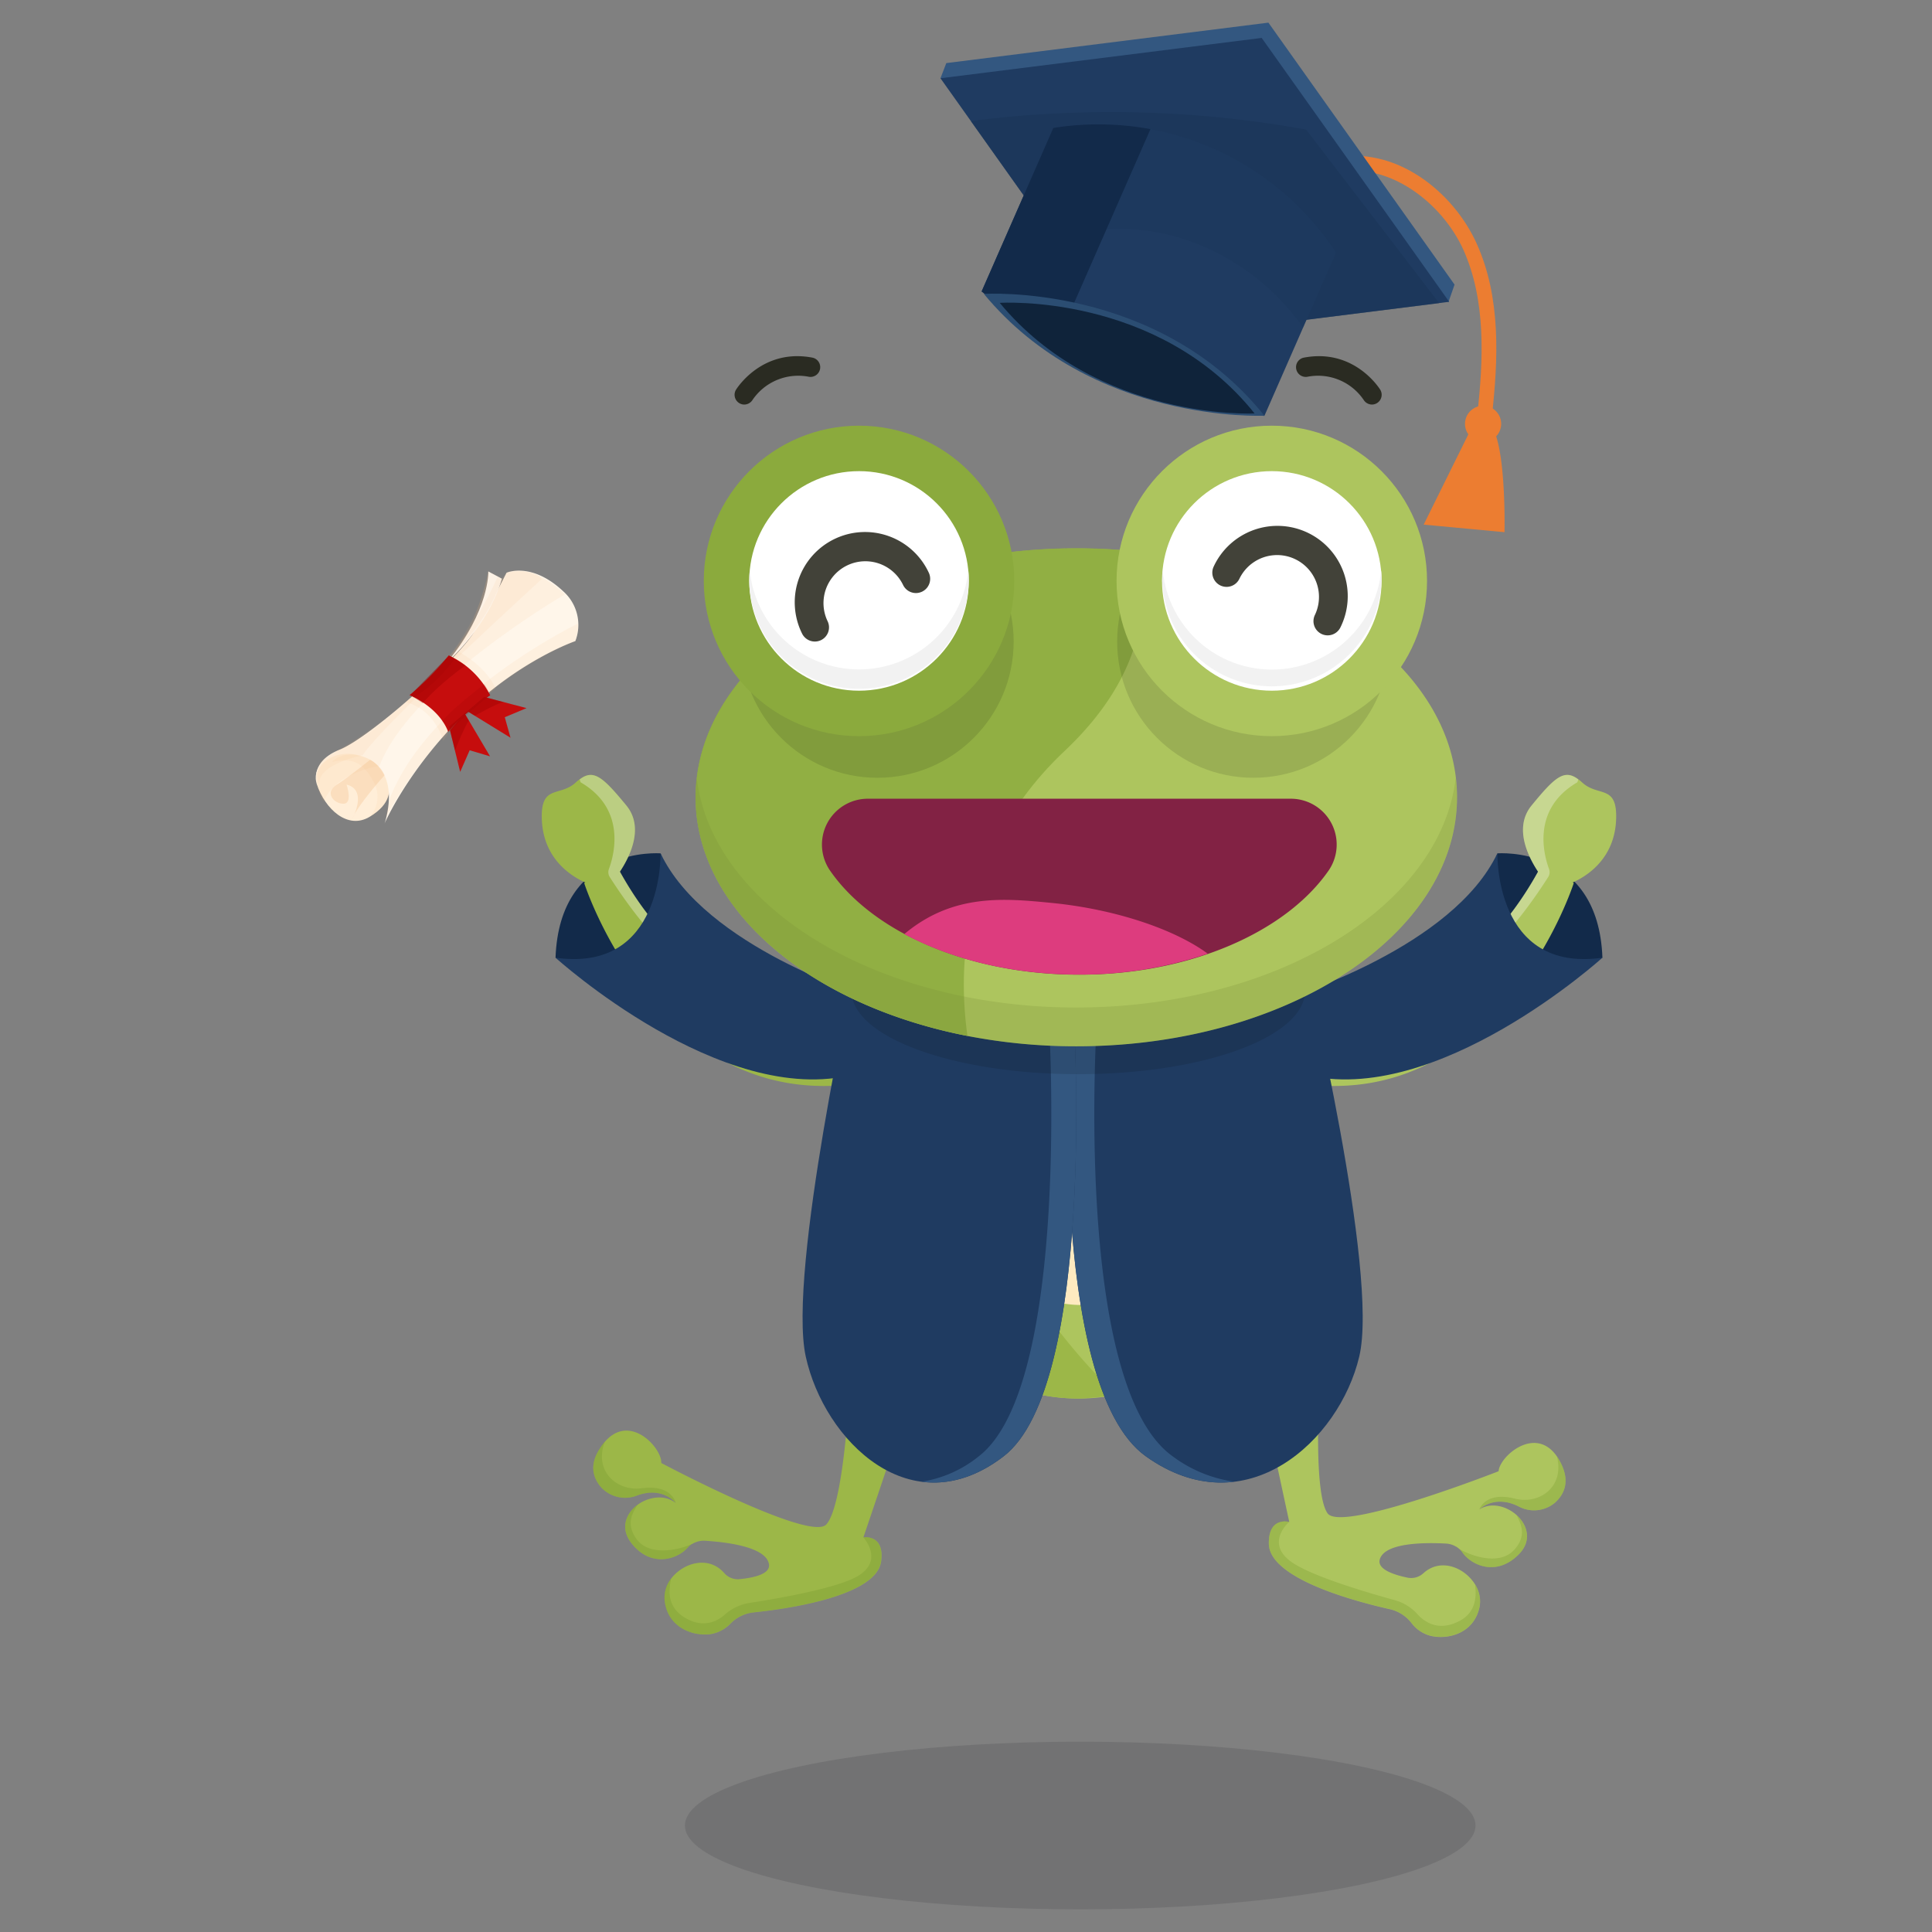<svg height="512" viewBox="0 0 512 512" width="512" xmlns="http://www.w3.org/2000/svg"><rect x="0" y="0" width="512" height="512" fill="#808080" stroke="none"/><g isolation="isolate"><g id="Layer_1" data-name="Layer 1"><path d="m396.83 226.15s26.76-2.19 27.83 27.69l-29 10.93-3.42-24.62z" fill="#122a4a"/><path d="m428.28 217.36c-.63 13.76-13.46 17.24-13.46 17.24l-5.39-1.14s-.27-.3-.69-.85c-2.16-2.85-8.48-12.29-2.86-19.14 6.16-7.52 8.66-9.77 12.39-6.95a9.68 9.68 0 0 1 1 .82c4.31 4 9.44.34 9.01 10.02z" fill="#adc55e"/><path d="m417.07 234s-17.92 56.12-66.54 53.72a57 57 0 0 1 -5.81-.53l-3.84-12.44-1.9-6.19-1.28-4.13.88.27a53.83 53.83 0 0 0 12.66 1.84c15.06.5 39.51-4.42 56.83-36.39l2.88 1.24z" fill="#adc55e"/><path d="m405.88 213.47c-4.81 5.86-.88 13.61 1.71 17.52-17.29 31.2-41.43 36-56.35 35.54a53.83 53.83 0 0 1 -12.66-1.84l-.88-.27 1.28 4.13c14.62 4.78 43.86 6.81 71.3-36.11a2.41 2.41 0 0 0 .24-2.12c-1.36-3.64-4.76-15.88 7.49-23l.26-.75c-3.73-2.87-6.27-.57-12.39 6.9z" fill="#fff" opacity=".32"/><path d="m342.11 264.11s43-13.17 54.72-38c0 0-.87 31.79 27.83 27.69 0 0-44.11 40-79.09 30.92z" fill="#1f3b61"/><path d="m175.05 226.15s-26.76-2.19-27.83 27.69l29 10.93 3.43-24.62z" fill="#122a4a"/><path d="m143.6 217.36c.63 13.76 13.46 17.24 13.46 17.24l5.39-1.14s.27-.3.69-.85c2.16-2.85 8.48-12.29 2.86-19.14-6.17-7.52-8.66-9.77-12.39-6.95a9.68 9.68 0 0 0 -1 .82c-4.31 4-9.44.34-9.01 10.02z" fill="#9cb748"/><path d="m154.81 234s17.92 56.12 66.54 53.72a57.25 57.25 0 0 0 5.81-.53l3.84-12.45 1.9-6.19 1.28-4.13-.89.27a53.63 53.63 0 0 1 -12.66 1.84c-15 .5-39.5-4.42-56.82-36.39l-2.88 1.24z" fill="#9cb748"/><path d="m166 213.47c4.81 5.86.88 13.61-1.71 17.52 17.28 31.2 41.43 36 56.34 35.54a53.63 53.63 0 0 0 12.66-1.84l.89-.27-1.28 4.13c-14.62 4.78-43.86 6.81-71.3-36.11a2.41 2.41 0 0 1 -.24-2.12c1.36-3.64 4.76-15.88-7.49-23l-.26-.75c3.73-2.87 6.22-.57 12.39 6.9z" fill="#fff" opacity=".32"/><path d="m229.77 264.11s-43-13.17-54.72-38c0 0 .87 31.79-27.83 27.69 0 0 44.11 40 79.09 30.92z" fill="#1f3b61"/><path d="m159.29 394.14a8.66 8.66 0 0 0 9.56 2.18c6.56-2.41 10 1.68 10.24 2-2.88-2.3-7.06-1.7-10 .37-3.16 2.25-4.85 6.25-1.82 10.18 5.18 6.73 12.19 4.38 14.94 1.31a5.43 5.43 0 0 1 1.13-1 .21.21 0 0 0 .1 0 2.75 2.75 0 0 1 .78-.4l.18-.08a5.79 5.79 0 0 1 2.48-.38c5.64.35 16.11 1.6 16.9 6.18.47 2.79-4.53 3.67-7.84 4a4.77 4.77 0 0 1 -4-1.61c-4.08-4.72-10.77-2.79-14 1.36a8.25 8.25 0 0 0 -1.81 5.77c.67 7 7 9.58 11.92 9.08a9.42 9.42 0 0 0 5.5-2.79 10.11 10.11 0 0 1 6.1-3c9.76-1 32.6-4.44 33.86-13.49 1-7.32-4.7-6.41-4.7-6.41 7.82-23 9-26.78 9-26.78s1-7.43 3.31-10.41c9.27-12.09 15.6-13.2 15.6-13.2l-13.38-26.45-11.74 26.24c-7.13 3-9.63 10-6.79 16 0 0-1.53 26.53-5.84 31.19s-43.73-16.3-43.73-16.3c.23-3.87-8.2-13.32-14.9-5.67a13.74 13.74 0 0 0 -1.35 1.81c-2.94 4.44-1.77 7.9.3 10.3z" fill="#9cb748"/><path d="m176.08 424c.67 7 7 9.58 11.92 9.08a9.42 9.42 0 0 0 5.5-2.79 10.11 10.11 0 0 1 6.1-3c9.76-1 32.6-4.44 33.86-13.49 1-7.32-4.7-6.41-4.7-6.41s5.86 6.27-1.8 10.49c-5.68 3.12-20.88 5.76-28.38 6.92a12.67 12.67 0 0 0 -6.39 3c-2.23 2-6.13 3.92-11.16.59-4.63-3.07-3.63-7.83-3.14-10.16a8.25 8.25 0 0 0 -1.81 5.77z" fill="#7c9c32" opacity=".39"/><path d="m167.28 408.86c5.18 6.73 12.19 4.38 14.94 1.31a5.43 5.43 0 0 1 1.13-1c-2.85 1.37-11.08 3.57-14.66-1.3-3-4.15-.95-7.17.41-9.23-3.16 2.29-4.85 6.29-1.82 10.22z" fill="#7c9c32" opacity=".39"/><path d="m159.29 394.14a8.66 8.66 0 0 0 9.56 2.18c6.56-2.41 10 1.68 10.24 2-.08-.36-1.27-4.94-9-3.92-6.46.88-12.83-4.39-9.78-12.42a13.74 13.74 0 0 0 -1.35 1.81c-2.91 4.49-1.74 7.95.33 10.35z" fill="#7c9c32" opacity=".39"/><path d="m412.18 398.15a8.62 8.62 0 0 1 -9.74 1.07c-6.24-3.14-10.12.53-10.4.79 3.14-2 7.22-.88 9.89 1.51 2.88 2.6 4.1 6.77.64 10.32-5.92 6.09-12.61 3-15-.41a5.48 5.48 0 0 0 -1-1.08.21.21 0 0 1 -.1-.06 2.88 2.88 0 0 0 -.73-.48l-.17-.1a5.7 5.7 0 0 0 -2.42-.65c-5.64-.3-16.19-.27-17.49 4.19-.79 2.72 4.08 4.17 7.33 4.84a4.77 4.77 0 0 0 4.19-1.14c4.6-4.22 11-1.54 13.77 3a8.28 8.28 0 0 1 1.15 5.95c-1.47 6.85-8.09 8.7-12.89 7.64a9.3 9.3 0 0 1 -5.14-3.4 10.13 10.13 0 0 0 -5.72-3.68c-9.58-2.15-31.88-8.15-32.09-17.28-.16-7.4 5.41-5.84 5.41-5.84-5.13-23.69-5.86-27.62-5.86-27.62s-.16-7.51-2.09-10.73c-7.82-13.07-14-14.9-14-14.9l16.33-24.74 8.65 27.41c6.73 3.84 8.42 11 4.91 16.66 0 0-1.52 26.53 2.23 31.65s45.31-11.18 45.31-11.18c.21-3.86 9.67-12.28 15.45-3.92a14.13 14.13 0 0 1 1.13 1.95c2.34 4.79.78 8.08-1.55 10.23z" fill="#adc55e"/><path d="m392.09 425.86c-1.47 6.85-8.09 8.7-12.89 7.64a9.3 9.3 0 0 1 -5.14-3.4 10.13 10.13 0 0 0 -5.72-3.68c-9.58-2.15-31.88-8.15-32.09-17.28-.16-7.4 5.41-5.84 5.41-5.84s-6.54 5.56.58 10.63c5.28 3.76 20.09 8.12 27.4 10.13a12.62 12.62 0 0 1 6 3.72c2 2.2 5.65 4.6 11 1.86 5-2.52 4.51-7.35 4.28-9.73a8.28 8.28 0 0 1 1.17 5.95z" fill="#8baa3d" opacity=".48"/><path d="m402.56 411.86c-5.92 6.09-12.61 3-15-.41a5.48 5.48 0 0 0 -1-1.08c2.67 1.68 10.59 4.82 14.7.38 3.47-3.77 1.77-7 .66-9.21 2.88 2.6 4.08 6.77.64 10.32z" fill="#8baa3d" opacity=".48"/><path d="m412.18 398.15a8.62 8.62 0 0 1 -9.74 1.07c-6.24-3.14-10.12.53-10.4.79.12-.36 1.83-4.77 9.41-2.86 6.33 1.61 13.25-2.89 11.15-11.22a14.13 14.13 0 0 1 1.13 1.95c2.34 4.83.78 8.12-1.55 10.27z" fill="#8baa3d" opacity=".48"/><path d="m349.2 292.9c0 38.76-23.1 70.89-53.3 76.73a51.12 51.12 0 0 1 -9.93 1c-34.92 0-63.24-34.78-63.24-77.69a94.86 94.86 0 0 1 1.44-16.51 87.62 87.62 0 0 1 4.09-15.29c.27-.78.56-1.55.88-2.32.4-1 .84-2 1.29-3 8.36-18.84 22.9-33 40.25-38.24a52.09 52.09 0 0 1 15.32-2.38c23.95 0 44.8 16.37 55.53 40.5.72 1.66 1.41 3.35 2.05 5.07.29.78.57 1.58.84 2.38a86.91 86.91 0 0 1 3.37 13.21 93.21 93.21 0 0 1 1.41 16.54z" fill="#adc55e"/><path d="m295.9 369.63a95.87 95.87 0 0 1 -9.93 1c-34.92 0-63.24-34.78-63.24-77.69a94.86 94.86 0 0 1 1.44-16.51 87.62 87.62 0 0 1 4.09-15.29c.27-.78.56-1.55.88-2.32.4-1 .84-2 1.29-3 8.36-18.84 22.9-33 40.25-38.24-11.26 15.65-20.9 59.33-11.36 94.51 8.86 32.63 36.58 57.54 36.58 57.54z" fill="#9cb748"/><ellipse cx="286.6" cy="284.67" fill="#feeac0" rx="42.09" ry="61.17"/><path d="m283.56 271s-6.26 96.13 20.1 114.94 51.28-4.1 56.56-26.45-14.17-103.35-14.17-103.35z" fill="#1f3b61"/><path d="m310.76 385.93a35.64 35.64 0 0 0 16.37 6.74c-7.32.9-15.33-.94-23.46-6.74-26.37-18.81-20.11-114.93-20.11-114.93l62.44-14.87s.14.56.38 1.6l-55.73 13.27s-6.25 96.12 20.11 114.93z" fill="#335780"/><path d="m284.62 271s5.8 96.13-18.65 114.94-47.55-4.1-52.44-26.45 13.14-103.35 13.14-103.35z" fill="#1f3b61"/><path d="m259.39 385.93a31.77 31.77 0 0 1 -15.18 6.74c6.79.9 14.21-.94 21.76-6.74 24.45-18.81 18.65-114.93 18.65-114.93l-58-14.86s-.12.56-.35 1.6l51.73 13.26s5.84 96.12-18.61 114.93z" fill="#335780"/><ellipse cx="285.75" cy="262.6" opacity=".11" rx="60.1" ry="22.07"/><path d="m386.13 211.28c0 36.44-45.18 66-100.9 66a151.11 151.11 0 0 1 -28.85-2.74c-4.48-.87-8.84-1.95-13-3.2-34.82-10.4-59-33.37-59-60 0-36.43 45.18-66 100.92-66a152.74 152.74 0 0 1 16.44.87c47.83 5.12 84.39 32.29 84.39 65.07z" fill="#adc55e"/><path d="m282.15 199c-22.3 21-29.55 48.24-25.77 75.52-41.68-8.12-72.07-33.35-72.07-63.23 0-36.43 45.18-66 100.92-66a152.74 152.74 0 0 1 16.44.87c3.16 13.96 1.33 33.15-19.52 52.84z" fill="#8baa3d" opacity=".82"/><path d="m363.21 107.18a2.61 2.61 0 0 1 -1.81-1.18 14.61 14.61 0 0 0 -14.93-6.15 2.58 2.58 0 0 1 -1-5.06c13.27-2.57 20 8 20.3 8.47a2.59 2.59 0 0 1 -.84 3.56 2.52 2.52 0 0 1 -1.74.36" fill="#18190e" opacity=".82"/><path d="m197.61 107.18a2.61 2.61 0 0 0 1.81-1.18 14.63 14.63 0 0 1 14.94-6.15 2.58 2.58 0 0 0 1-5.06c-13.28-2.57-20 8-20.3 8.47a2.59 2.59 0 0 0 .83 3.56 2.53 2.53 0 0 0 1.74.36" fill="#18190e" opacity=".82"/><circle cx="232.53" cy="170.02" opacity=".11" r="36.1"/><circle cx="227.65" cy="153.95" fill="#8baa3d" r="41.14"/><circle cx="227.65" cy="153.95" fill="#fff" r="29.09"/><path d="m198.56 154a29.09 29.09 0 0 0 58.17 0c0-1 0-1.91-.13-2.84a29.09 29.09 0 0 1 -57.9 0 26.48 26.48 0 0 0 -.14 2.84z" fill="#f2f2f2"/><g opacity=".82"><path d="m217.58 169.64a3.76 3.76 0 0 0 1.75-5 11.08 11.08 0 0 1 20-9.61 3.77 3.77 0 0 0 6.8-3.28 18.63 18.63 0 1 0 -33.57 16.16 3.77 3.77 0 0 0 5.02 1.73z" fill="#18190e"/></g><circle cx="332.16" cy="170.02" opacity=".11" r="36.1"/><circle cx="337.04" cy="153.95" fill="#adc55e" r="41.14"/><circle cx="337.04" cy="153.95" fill="#fff" r="29.09"/><path d="m366.13 154a29.09 29.09 0 0 1 -58.13 0 26.48 26.48 0 0 1 .14-2.84 29.08 29.08 0 0 0 57.89 0 26.48 26.48 0 0 1 .1 2.84z" fill="#f2f2f2"/><g opacity=".82"><path d="m350.21 168a3.76 3.76 0 0 1 -1.76-5 11.08 11.08 0 0 0 -20-9.61 3.77 3.77 0 0 1 -6.8-3.27 18.63 18.63 0 1 1 33.57 16.16 3.76 3.76 0 0 1 -5.01 1.72z" fill="#18190e"/></g><g opacity=".24"><path d="m285.23 267a151.12 151.12 0 0 1 -28.85-2.73c-4.48-.88-8.84-2-13-3.2-32.57-9.73-55.85-30.45-58.73-54.91a44.38 44.38 0 0 0 -.3 5.16c0 26.66 24.21 49.63 59 60 4.2 1.25 8.56 2.33 13 3.2a151.11 151.11 0 0 0 28.85 2.74c55.72 0 100.9-29.53 100.9-66a43.57 43.57 0 0 0 -.31-5.12c-4 34.04-47.5 60.86-100.56 60.86z" fill="#798e36"/></g><path d="m230 211.67a12.15 12.15 0 0 0 -10.06 19c11.26 16.33 36.62 27.63 66.06 27.63s54.83-11.35 66.12-27.63a12.15 12.15 0 0 0 -10.06-19z" fill="#822244"/><path d="m239.65 247.54c12.54 6.7 28.64 10.73 46.2 10.73a105.06 105.06 0 0 0 34.22-5.53c-8.37-6.19-23.88-11.75-41.5-13.47-12.51-1.22-26.08-2.5-38.92 8.27z" fill="#dd3c7e"/><path d="m395.34 110.59c1.73-15.4 2.45-31.62-3.95-45.92-6.14-13.77-21.65-26.42-38.39-22.73l.84 3.81c14.1-3.11 28.37 8 34 20.5 6 13.46 5.3 29.05 3.63 43.9z" fill="#ec7d31"/><path d="m388.83 115.7.3-.61a4.28 4.28 0 0 1 -.38-.62 4.79 4.79 0 1 1 7.75 1.16c2.61 8.14 2.21 25.4 2.21 25.4l-21.42-2z" fill="#ec7d31"/><path d="m249.23 20.74 1.55-4.02 85.36-10.72 49.33 69.42-1.61 4.64z" fill="#335780"/><path d="m298.93 90.68 85.12-10.7-49.69-69.93-85.13 10.69z" fill="#1f3b61"/><path d="m257.3 32.1c7-.92 14.41-1.63 22.15-2a289.55 289.55 0 0 1 66.67 4.24l35.28 46-82.47 10.34z" fill="#193457" opacity=".56" mix-blend-mode="multiply"/><path d="m260.14 77.23a160.58 160.58 0 0 0 36.8 22 160.91 160.91 0 0 0 38.13 11l19-43.34a75.32 75.32 0 0 0 -74.89-32.99z" fill="#1f3b61"/><path d="m354.11 66.82-8.78 20c-11.33-16.27-30.76-26.88-50.55-26.14-10.84.4-21.14 3.9-31.07 8.43l15.47-35.21a75.32 75.32 0 0 1 74.93 32.92z" fill="#193457" opacity=".26" mix-blend-mode="multiply"/><path d="m304.89 34.21-24.84 56.55a160.71 160.71 0 0 1 -19.91-13.53l19-43.33a76.49 76.49 0 0 1 25.75.31z" fill="#122a4a"/><path d="m260.74 77.89s46.08-3 74.33 32.27c0 0-45.75 2.29-74.33-32.27z" fill="#2b4d72"/><path d="m264.94 80.26s41.87-2.73 67.54 29.31c0 0-41.57 2.09-67.54-29.31z" fill="#0f233a"/><path d="m128.56 184.77 10.98 2.89-5.77 2.41 1.52 5.44-11.32-6.96z" fill="#c60d0d"/><path d="m119.25 193.53 2.7 11.03 2.52-5.73 5.4 1.61-6.76-11.44z" fill="#c60d0d"/><path d="m102.78 206.59c.72 2.65 1 6.38-4.82 9.87s-11.8-2-14-8.63c-2.75-8.48 15.15-14.77 18.82-1.24z" fill="#ffeed8"/><path d="m102.13 205.21s-7.43 8.17-8.76 11.8c0 0 4.21-7.65-1.52-9.09 0 0 1.74 5.13-.87 5.08s-5-3-1.8-5 9.33-7 9.33-7 3.95 2.63 3.62 4.21z" fill="#f0b87f" opacity=".3"/><path d="m152.47 169.9s-15 5.1-29.78 19.74-20.77 28.58-20.77 28.58 4.77-13.55-5.17-17.52c-8.23-3.28-14.37 2.79-12.76 7.13 0 0-2.12-5.91 6-9.15s31.13-23.89 35.41-30.81 8.84-16.08 8.84-16.08 6.57-3 15 4.89a11.91 11.91 0 0 1 3.23 13.22z" fill="#fff6ea"/><path d="m131.28 182.5s-1.6-5.36-10.31-10.15l-2 2.08 10.23 9.82z" fill="#f0b87f" opacity=".1"/><path d="m117.44 196.35s-1.88-8.17-10-10.31l3-2.07s9.32 5.29 9.83 8.25z" fill="#f0b87f" opacity=".1"/><path d="m101.72 205.48a54.8 54.8 0 0 0 -7.5 10.1s2.6-8.1-3.14-7.67-3.53 3.84-2.58 4.44c1.75 1.13 6 1.12 3.26-3.86" fill="none"/><path d="m98 201.54c-.11 0-6.81 5.36-9.72 6.62s-.2 3.89-.2 3.89" fill="none"/><path d="m133 153.36-3.59-1.91s.41 10.18-10.72 23.83c-.05 0 10.75-9.21 14.31-21.92z" fill="#fff"/><path d="m153.06 165.31s-38.92 18.78-49.72 46.18l-1.14 5.25s16.51-33.18 50.27-46.84c0 0 1.1-3.3.59-4.59z" fill="#f0b87f" opacity=".1"/><path d="m149.73 157.5s-40.88 23.7-49.17 45.5c0 0-11.67 1.65-14.8 9.46 0 0-5.05-8.67 1.14-12.1s38.12-21.61 42.46-49l4.25 2.14.62-1.8s5.96-3.07 15.5 5.8z" fill="#f0b87f" opacity=".1"/><path d="m143.58 153.45s-42 38.34-47.48 46.7c0 0-11.54 2.19-11.5 7.46 0 0-3.22-5.39 6.26-9.36 10.38-4.36 31.5-25.45 34.67-34.1s3.83-12.7 3.83-12.7l3.59 1.91 1.28-1.57s7.13-1.53 9.35 1.66z" fill="#f0b87f" opacity=".1"/><path d="m129.91 184.28a23 23 0 0 0 -11-10.59 74.26 74.26 0 0 1 -10.38 10.53s7.64 3 10.25 9.71a51.73 51.73 0 0 1 11.13-9.65z" fill="#c60d0d"/><g fill="#940000"><path d="m128.35 181.3s-9 6.89-11.13 9.85c0 0 1.13.62 1.5 3.11a100.62 100.62 0 0 1 11.19-10 11.92 11.92 0 0 0 -1.56-2.96z" opacity=".15"/><path d="m123.32 176.35s-7.29 5.18-11.26 10l-3.32-2.14 10.26-10.52z" opacity=".35"/><path d="m120.49 174.62s-4.58 6.54-10.88 10.2l-.87-.6 10.26-10.42z" opacity=".15"/><path d="m120.59 198.82s2.82-7 3.67-7.76l-1-1.72 1-.65 1.61 1s6.09-3.48 7.59-3.61l-5.13-1.4-9.33 7.87z" opacity=".35"/></g><path d="m98 216.46a8 8 0 0 0 1-9.3c-2.92-5.28-5.66-6.37-11-5.23 0 0 3.53-4.32 10.84-.15a11.72 11.72 0 0 1 4.16 9.22s-.78 2.79-5 5.46z" fill="#f0b87f" opacity=".1"/><path d="m131.85 152.93a118.31 118.31 0 0 1 -12.24 20.92s9.81-8.79 13.34-20.49z" fill="#f0b87f" opacity=".1"/><g opacity=".21"><ellipse cx="286.27" cy="483.78" fill="#3f3f44" rx="104.76" ry="22.22"/></g></g></g></svg>